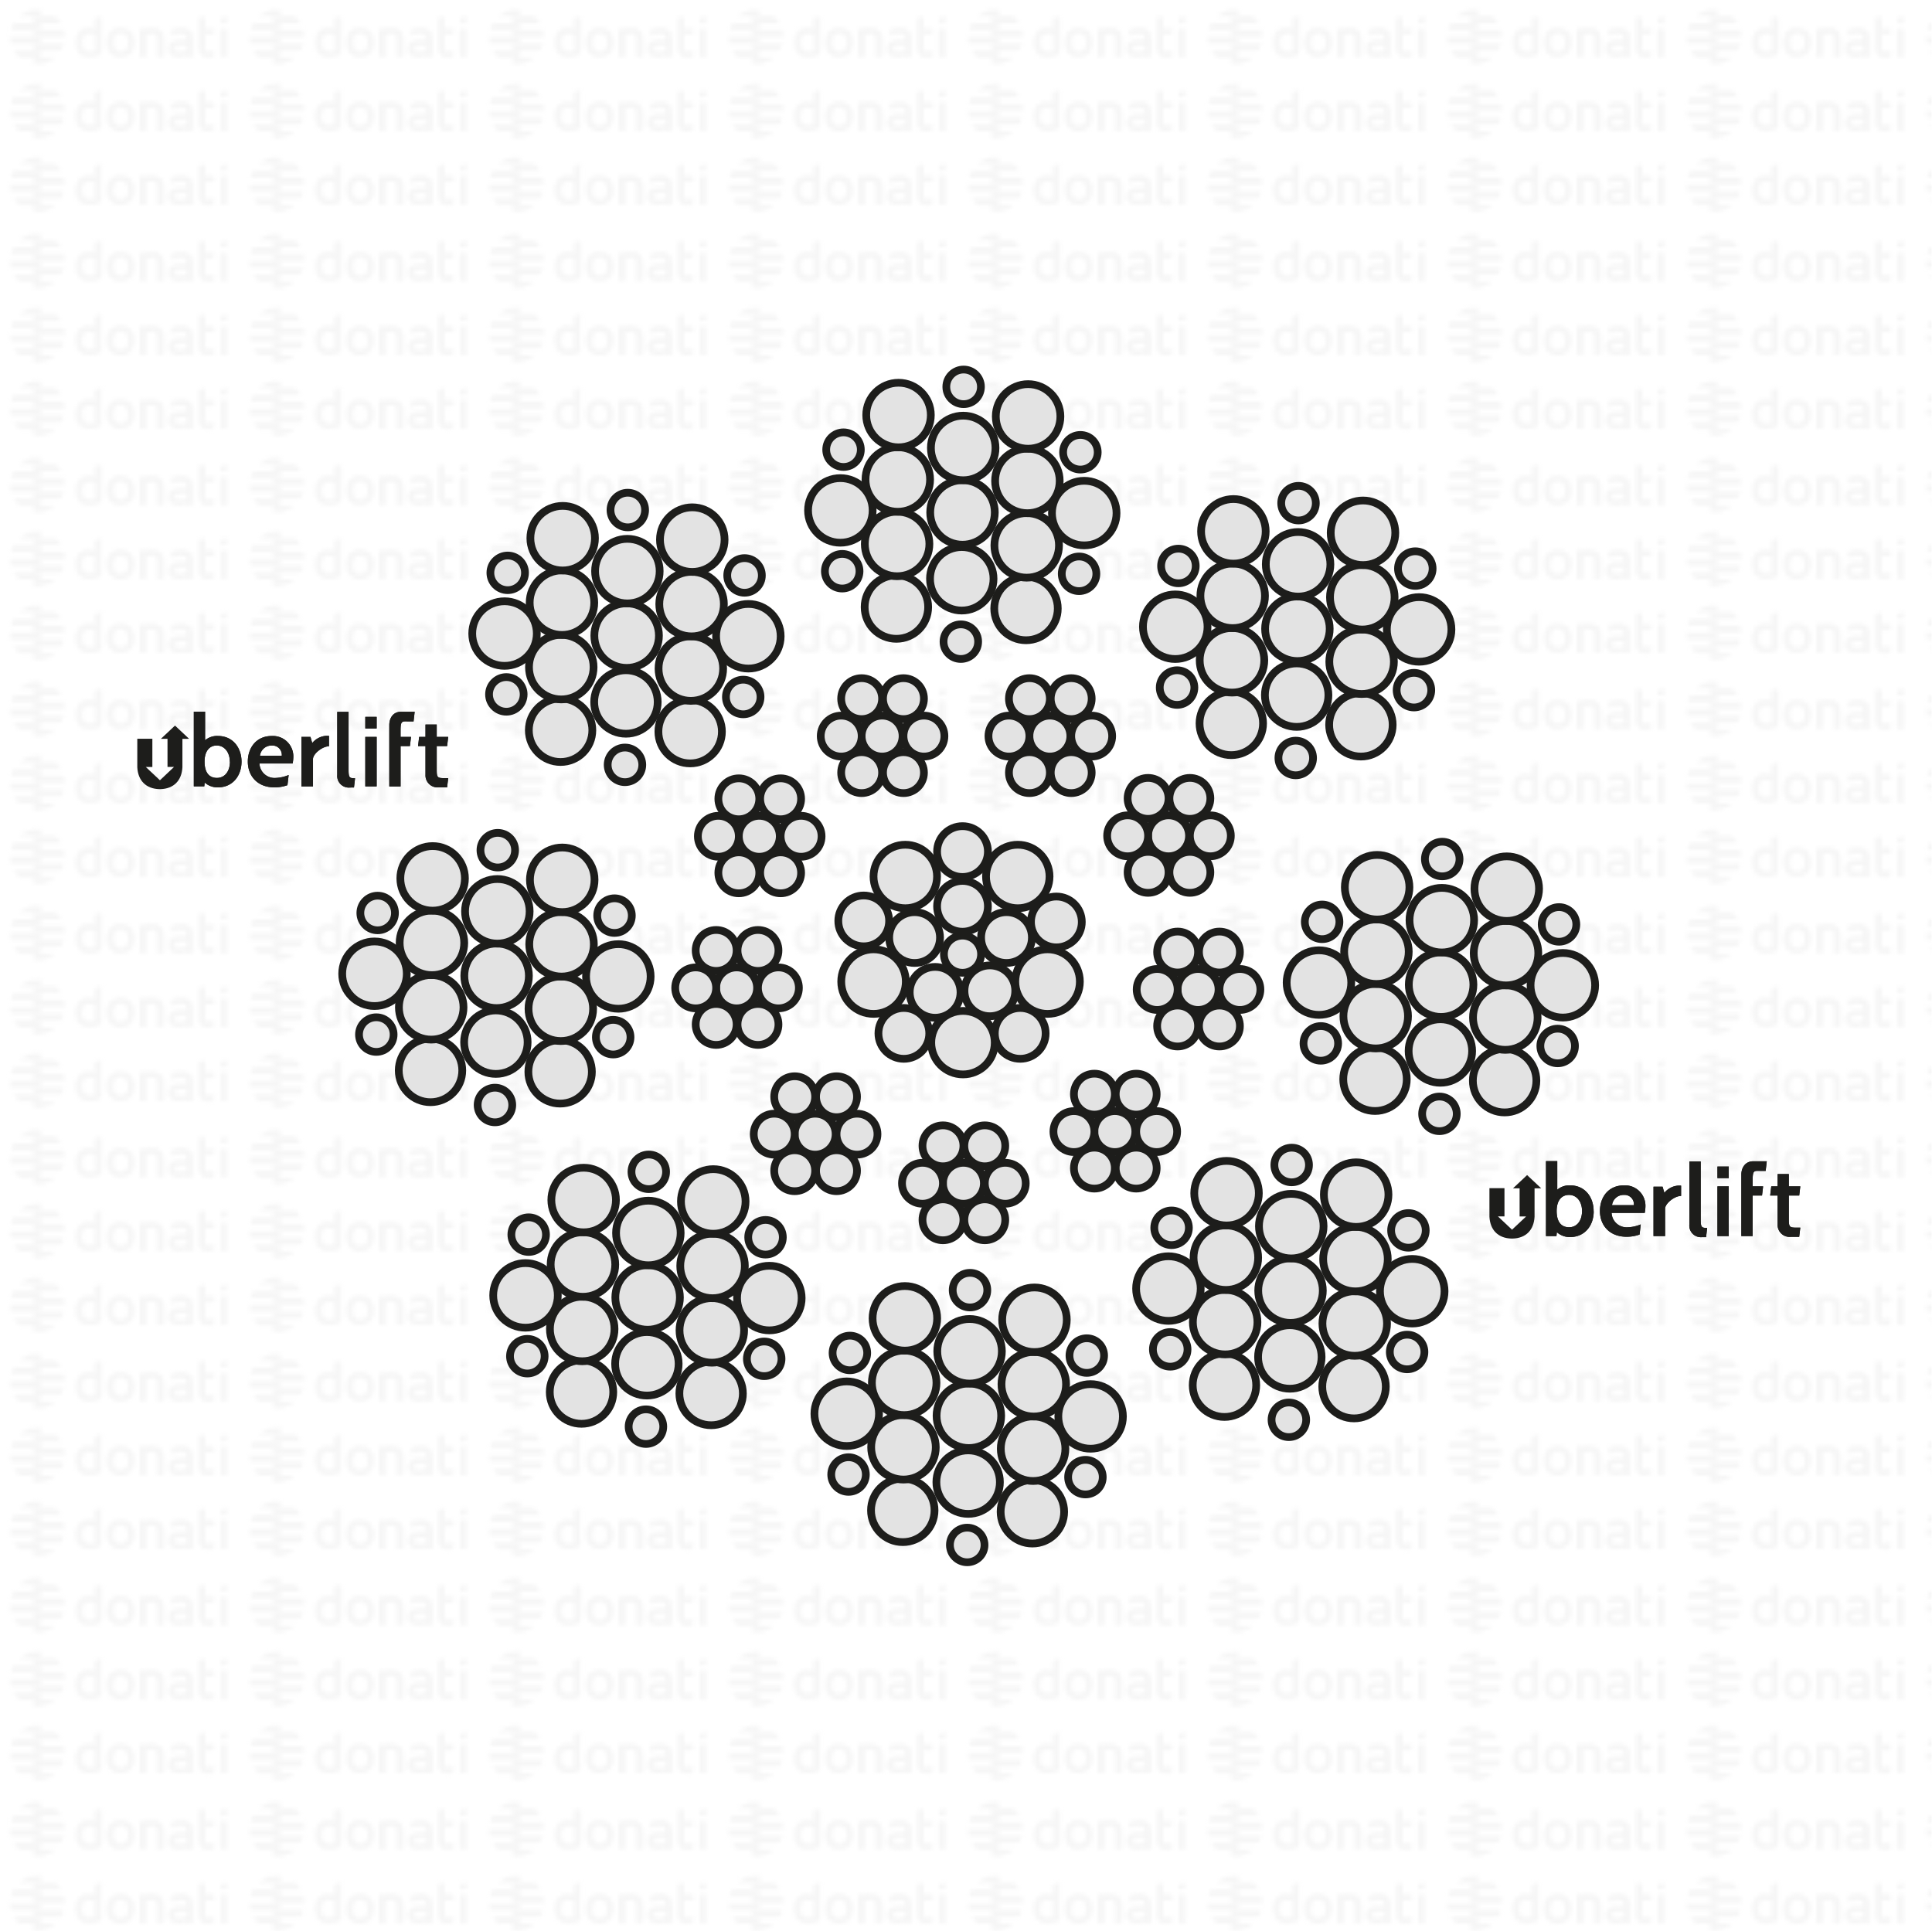 <svg xmlns="http://www.w3.org/2000/svg" xmlns:xlink="http://www.w3.org/1999/xlink" viewBox="0 0 500.11 500"><defs><style>.cls-1{fill:none;}.cls-2{fill:#f6f6f6;}.cls-3{fill:url(#DONATI_WATERMARK);}.cls-4{fill:#e3e3e3;stroke:#1d1d1b;stroke-miterlimit:10;stroke-width:2px;}.cls-5{fill:#1d1d1b;}</style><pattern id="DONATI_WATERMARK" data-name="DONATI WATERMARK" x="0.11" width="61.14" height="57.34" patternUnits="userSpaceOnUse" viewBox="0 0 61.14 57.34"><rect class="cls-1" width="61.14" height="57.34"/><polygon class="cls-2" points="8.55 51.31 8.55 51.31 9.43 51.31 10.57 51.31 10.57 51.31 9.43 51.31 8.55 51.31 8.55 51.31"/><polygon class="cls-2" points="8.55 53.08 8.55 53.08 9.23 53.08 10.57 53.08 10.57 53.08 9.23 53.08 8.55 53.08 8.55 53.08"/><polygon class="cls-2" points="10.57 44.26 10.57 44.26 9.69 44.26 8.55 44.26 8.55 44.26 9.69 44.26 10.57 44.26 10.57 44.26"/><path class="cls-2" d="M57,44.21V42.86l1.69-.33v1.68Zm1.69,1.41V53h-1.7V45.62ZM53,47.12v3.43a1.2,1.2,0,0,0,.14.76.82.82,0,0,0,.69.22,5.65,5.65,0,0,0,1.22-.2l.22,0v1.6a7.58,7.58,0,0,1-1.57.23c-1.56,0-2.38-.9-2.38-2.59V42.86L53,42.53v3.08h2.28v1.51ZM49.82,53H48.19v-.27l-.24.06a8.27,8.27,0,0,1-1.86.3c-1.61,0-2.6-.85-2.6-2.22,0-1.08.55-2.37,3.21-2.37h1.47v-.46c0-.76-.39-1.09-1.28-1.09a8.18,8.18,0,0,0-2.13.38l-.56.16v-1.6l.21-.06A8.73,8.73,0,0,1,47,45.42c1.82,0,2.86.95,2.86,2.62v2.74h0V53Zm-1.64-1.72V50h-1.6c-1.24,0-1.4.48-1.4.9s.11.8,1.1.8a6.43,6.43,0,0,0,1.39-.21l.51-.13ZM40.57,53v-4.7c0-.92-.41-1.32-1.35-1.32a5.76,5.76,0,0,0-1.49.21V53H36V45.6h1.64a8,8,0,0,1,1.65-.17c1.88,0,3,1,3,2.77V53Zm-5.88-3.77c0,2.37-1.39,3.85-3.62,3.85s-3.56-1.48-3.56-3.85,1.38-3.84,3.61-3.84,3.57,1.47,3.57,3.84Zm-1.73,0c0-1.53-.67-2.37-1.89-2.37-1.52,0-1.84,1.29-1.84,2.37s.33,2.38,1.89,2.38S33,50.34,33,49.26Zm-6.8,2.28a1.16,1.16,0,0,1-1,1.22,8,8,0,0,1-2.25.32c-2.17,0-3.47-1.42-3.47-3.79s1.24-3.84,3.4-3.84a5.54,5.54,0,0,1,1.62.29V42.86l.19,0,.61-.12.6-.11.29-.06v9Zm-1.69-.19V47.26A7,7,0,0,0,23,47c-1.23,0-1.83.75-1.83,2.27s.63,2.28,1.87,2.28a6,6,0,0,0,1.46-.2ZM10.63,47.79H8.55V46h7.84a6.92,6.92,0,0,1,.22,1.77Zm.75-3.53H8.55V42.49h5.67a7.07,7.07,0,0,1,1.45,1.77ZM9.89,49.55h6.5a7,7,0,0,1-.72,1.76H8.55V49.55Zm0,3.53h4.34a7,7,0,0,1-3.65,1.68h-.08a5.74,5.74,0,0,1-.93.07,7.79,7.79,0,0,1-1-.07h0V53.08Z"/><path class="cls-2" d="M9.88,53.08h-5a7.17,7.17,0,0,1-1.44-1.76h7.12v1.76Zm0-3.53H2.72a7.25,7.25,0,0,1-.22-1.76h8.07v1.76ZM9.22,46H2.72a6.82,6.82,0,0,1,.73-1.76h7.12V46Zm0-3.53H4.89a7.11,7.11,0,0,1,3.66-1.68h.07a7.3,7.3,0,0,1,.94-.07,7.93,7.93,0,0,1,1,.07h0v1.68Z"/><polygon class="cls-2" points="8.55 32.2 8.55 32.2 9.43 32.2 10.57 32.2 10.57 32.2 9.43 32.2 8.55 32.2 8.55 32.2"/><polygon class="cls-2" points="8.55 33.96 8.55 33.97 9.23 33.97 10.57 33.97 10.57 33.96 9.23 33.96 8.55 33.96 8.55 33.96"/><polygon class="cls-2" points="10.57 25.14 10.57 25.14 9.69 25.14 8.55 25.14 8.55 25.14 9.69 25.14 10.57 25.14 10.57 25.14"/><path class="cls-2" d="M57,25.09V23.74l1.69-.32v1.67Zm1.69,1.42v7.4h-1.7v-7.4ZM53,28v3.44a1.22,1.22,0,0,0,.14.76.85.85,0,0,0,.69.22,5.65,5.65,0,0,0,1.22-.2l.22,0v1.59A7.58,7.58,0,0,1,53.7,34c-1.56,0-2.38-.89-2.38-2.59V23.74L53,23.42v3.07h2.28V28Zm-3.19,5.91H48.19v-.27L48,33.7a8.27,8.27,0,0,1-1.86.3c-1.61,0-2.6-.84-2.6-2.21,0-1.08.55-2.37,3.21-2.37h1.47V29c0-.76-.39-1.1-1.28-1.1a8.63,8.63,0,0,0-2.13.38l-.56.17v-1.6l.21-.06A8.79,8.79,0,0,1,47,26.3c1.82,0,2.86,1,2.86,2.63v2.73h0v2.25ZM48.18,32.2V30.84h-1.6c-1.24,0-1.4.48-1.4.9s.11.79,1.1.79a6.43,6.43,0,0,0,1.39-.21l.51-.12Zm-7.61,1.71v-4.7c0-.92-.41-1.31-1.35-1.31a5.76,5.76,0,0,0-1.49.21v5.8H36V26.49h1.64a7.39,7.39,0,0,1,1.65-.17c1.88,0,3,1,3,2.77v4.81Zm-5.88-3.76c0,2.37-1.39,3.84-3.62,3.84s-3.56-1.47-3.56-3.84,1.38-3.85,3.61-3.85,3.57,1.47,3.57,3.85Zm-1.73,0c0-1.54-.67-2.38-1.89-2.38-1.52,0-1.84,1.29-1.84,2.38s.33,2.37,1.89,2.37S33,31.23,33,30.15Zm-6.8,2.27a1.16,1.16,0,0,1-1,1.23,8.39,8.39,0,0,1-2.25.32c-2.17,0-3.47-1.42-3.47-3.8s1.24-3.83,3.4-3.83a5.47,5.47,0,0,1,1.62.28V23.74l.19,0,.61-.12.6-.12.29,0v9Zm-1.69-.19V28.15a7,7,0,0,0-1.5-.26c-1.23,0-1.83.74-1.83,2.27s.63,2.27,1.87,2.27a5.52,5.52,0,0,0,1.46-.2ZM10.63,28.67H8.55V26.91h7.84a6.79,6.79,0,0,1,.22,1.76Zm.75-3.53H8.55V23.38h5.67a7,7,0,0,1,1.45,1.76Zm-1.49,5.3h6.5a7.32,7.32,0,0,1-.72,1.76H8.55V30.44Zm0,3.53h4.34a7,7,0,0,1-3.65,1.68h-.08a7.14,7.14,0,0,1-.93.07,6.27,6.27,0,0,1-1-.08h0V34Z"/><path class="cls-2" d="M9.88,34h-5A7,7,0,0,1,3.45,32.2h7.12V34Zm0-3.52H2.72a7.4,7.4,0,0,1-.22-1.77h8.07v1.77Zm-.67-3.53H2.72a6.88,6.88,0,0,1,.73-1.77h7.12v1.77Zm0-3.53H4.89a7,7,0,0,1,3.66-1.69h.07a7.3,7.3,0,0,1,.94-.07,7.93,7.93,0,0,1,1,.08h0v1.69Z"/><polygon class="cls-2" points="8.55 13.09 8.55 13.09 9.43 13.09 10.57 13.09 10.57 13.09 9.43 13.09 8.55 13.09 8.55 13.09"/><polygon class="cls-2" points="8.55 14.85 8.55 14.85 9.23 14.85 10.57 14.85 10.57 14.85 9.23 14.85 8.55 14.85 8.55 14.85"/><polygon class="cls-2" points="10.57 6.03 10.57 6.03 9.69 6.03 8.55 6.03 8.55 6.03 9.69 6.03 10.57 6.03 10.57 6.03"/><path class="cls-2" d="M57,6V4.63l1.69-.33V6ZM58.64,7.4v7.4h-1.7V7.4ZM53,8.89v3.43a1.2,1.2,0,0,0,.14.76.83.83,0,0,0,.69.23,5.89,5.89,0,0,0,1.22-.21l.22,0v1.6a7.58,7.58,0,0,1-1.57.23c-1.56,0-2.38-.9-2.38-2.59V4.63L53,4.3V7.38h2.28V8.89ZM49.82,14.8H48.19v-.27l-.24.06a8.27,8.27,0,0,1-1.86.3c-1.61,0-2.6-.85-2.6-2.22,0-1.08.55-2.37,3.21-2.37h1.47V9.84c0-.76-.39-1.09-1.28-1.09a8.18,8.18,0,0,0-2.13.38l-.56.16V7.7l.21-.06A8.46,8.46,0,0,1,47,7.19c1.82,0,2.86,1,2.86,2.63v2.73h0V14.8Zm-1.64-1.72V11.72h-1.6c-1.24,0-1.4.48-1.4.9s.11.8,1.1.8a6.43,6.43,0,0,0,1.39-.21l.51-.13ZM40.57,14.8V10.1c0-.92-.41-1.31-1.35-1.31a5.61,5.61,0,0,0-1.49.2V14.8H36V7.37h1.64v0a7.5,7.5,0,0,1,1.65-.18c1.88,0,3,1,3,2.77V14.8ZM34.69,11c0,2.37-1.39,3.85-3.62,3.85S27.51,13.4,27.51,11s1.38-3.84,3.61-3.84S34.69,8.66,34.69,11ZM33,11c0-1.53-.67-2.37-1.89-2.37-1.52,0-1.84,1.29-1.84,2.37s.33,2.38,1.89,2.38S33,12.12,33,11Zm-6.8,2.28a1.15,1.15,0,0,1-1,1.22,8,8,0,0,1-2.25.32c-2.17,0-3.47-1.42-3.47-3.79s1.24-3.84,3.4-3.84a5.54,5.54,0,0,1,1.62.29V4.63l.19,0,.61-.12.6-.11.29-.06v9Zm-1.69-.19V9A7,7,0,0,0,23,8.77c-1.23,0-1.83.75-1.83,2.27s.63,2.28,1.87,2.28a6,6,0,0,0,1.46-.2ZM10.63,9.56H8.55V7.79h7.84a6.92,6.92,0,0,1,.22,1.77ZM11.38,6H8.55V4.26h5.67A7.07,7.07,0,0,1,15.67,6ZM9.89,11.32h6.5a7.23,7.23,0,0,1-.72,1.77H8.55V11.32Zm0,3.53h4.34a7,7,0,0,1-3.65,1.68h-.08a5.74,5.74,0,0,1-.93.06,6.28,6.28,0,0,1-1-.07h0V14.85Z"/><path class="cls-2" d="M9.88,14.85h-5a7,7,0,0,1-1.44-1.76h7.12v1.76Zm0-3.53H2.72A7.25,7.25,0,0,1,2.5,9.56h8.07v1.76ZM9.22,7.79H2.72A7,7,0,0,1,3.45,6h7.12V7.79Zm0-3.53H4.89A7.11,7.11,0,0,1,8.55,2.58h.07a7.3,7.3,0,0,1,.94-.07,7.93,7.93,0,0,1,1,.07h0V4.26Z"/></pattern></defs><g id="Livello_1" data-name="Livello 1"><rect class="cls-3" width="500" height="500"/></g><g id="Livello_2" data-name="Livello 2"><circle class="cls-4" cx="260.22" cy="306.33" r="5.3"/><circle class="cls-4" cx="244.09" cy="315.79" r="5.3"/><circle class="cls-4" cx="254.92" cy="315.79" r="5.3"/><circle class="cls-4" cx="249.39" cy="306.33" r="5.3"/><circle class="cls-4" cx="244.09" cy="296.64" r="5.3"/><circle class="cls-4" cx="254.92" cy="296.64" r="5.3"/><circle class="cls-4" cx="238.79" cy="306.33" r="5.3"/><circle class="cls-4" cx="221.84" cy="293.62" r="5.3"/><circle class="cls-4" cx="205.71" cy="303.08" r="5.3"/><circle class="cls-4" cx="216.54" cy="303.08" r="5.3"/><circle class="cls-4" cx="211.01" cy="293.62" r="5.3"/><circle class="cls-4" cx="205.71" cy="283.93" r="5.3"/><circle class="cls-4" cx="216.54" cy="283.93" r="5.3"/><circle class="cls-4" cx="200.41" cy="293.62" r="5.3"/><circle class="cls-4" cx="201.5" cy="255.75" r="5.3"/><circle class="cls-4" cx="185.38" cy="265.21" r="5.3"/><circle class="cls-4" cx="196.21" cy="265.21" r="5.3"/><circle class="cls-4" cx="190.68" cy="255.75" r="5.3"/><circle class="cls-4" cx="185.38" cy="246.06" r="5.3"/><circle class="cls-4" cx="196.21" cy="246.06" r="5.3"/><circle class="cls-4" cx="180.08" cy="255.75" r="5.3"/><circle class="cls-4" cx="207.37" cy="216.5" r="5.3"/><circle class="cls-4" cx="191.25" cy="225.96" r="5.3"/><circle class="cls-4" cx="202.07" cy="225.96" r="5.3"/><circle class="cls-4" cx="196.55" cy="216.5" r="5.3"/><circle class="cls-4" cx="191.25" cy="206.8" r="5.3"/><circle class="cls-4" cx="202.07" cy="206.8" r="5.3"/><circle class="cls-4" cx="185.95" cy="216.5" r="5.3"/><circle class="cls-4" cx="320.96" cy="256.16" r="5.3"/><circle class="cls-4" cx="304.83" cy="265.62" r="5.3"/><circle class="cls-4" cx="315.66" cy="265.62" r="5.3"/><circle class="cls-4" cx="310.13" cy="256.16" r="5.3"/><circle class="cls-4" cx="304.83" cy="246.47" r="5.3"/><circle class="cls-4" cx="315.66" cy="246.47" r="5.3"/><circle class="cls-4" cx="299.54" cy="256.16" r="5.3"/><circle class="cls-4" cx="299.41" cy="292.95" r="5.3"/><circle class="cls-4" cx="283.29" cy="302.41" r="5.3"/><circle class="cls-4" cx="294.11" cy="302.41" r="5.3"/><circle class="cls-4" cx="288.59" cy="292.95" r="5.3"/><circle class="cls-4" cx="283.29" cy="283.26" r="5.3"/><circle class="cls-4" cx="294.11" cy="283.26" r="5.3"/><circle class="cls-4" cx="277.99" cy="292.95" r="5.3"/><circle class="cls-4" cx="239.17" cy="190.56" r="5.3"/><circle class="cls-4" cx="223.04" cy="200.02" r="5.3"/><circle class="cls-4" cx="233.87" cy="200.02" r="5.3"/><circle class="cls-4" cx="228.34" cy="190.56" r="5.3"/><circle class="cls-4" cx="223.04" cy="180.87" r="5.3"/><circle class="cls-4" cx="233.87" cy="180.87" r="5.3"/><circle class="cls-4" cx="217.75" cy="190.56" r="5.3"/><circle class="cls-4" cx="282.59" cy="190.56" r="5.3"/><circle class="cls-4" cx="266.47" cy="200.02" r="5.3"/><circle class="cls-4" cx="277.29" cy="200.02" r="5.3"/><circle class="cls-4" cx="271.77" cy="190.56" r="5.3"/><circle class="cls-4" cx="266.47" cy="180.87" r="5.3"/><circle class="cls-4" cx="277.29" cy="180.87" r="5.3"/><circle class="cls-4" cx="261.17" cy="190.56" r="5.3"/><circle class="cls-4" cx="313.31" cy="216.38" r="5.3"/><circle class="cls-4" cx="297.19" cy="225.84" r="5.3"/><circle class="cls-4" cx="308.01" cy="225.84" r="5.3"/><circle class="cls-4" cx="302.49" cy="216.38" r="5.3"/><circle class="cls-4" cx="297.19" cy="206.69" r="5.3"/><circle class="cls-4" cx="308.01" cy="206.69" r="5.3"/><circle class="cls-4" cx="291.89" cy="216.38" r="5.3"/><circle class="cls-4" cx="234.34" cy="226.91" r="8.22"/><circle class="cls-4" cx="249.28" cy="269.93" r="8.22"/><circle class="cls-4" cx="226.12" cy="254.12" r="8.36"/><circle class="cls-4" cx="223.58" cy="238.41" r="6.58"/><circle class="cls-4" cx="236.75" cy="242.72" r="6.58"/><circle class="cls-4" cx="249.15" cy="234.63" r="6.58"/><circle class="cls-4" cx="249.15" cy="220.46" r="6.58"/><circle class="cls-4" cx="242.06" cy="256.9" r="6.58"/><circle class="cls-4" cx="233.97" cy="267.53" r="6.58"/><circle class="cls-4" cx="263.46" cy="226.91" r="8.22"/><circle class="cls-4" cx="271.17" cy="254.12" r="8.36"/><circle class="cls-4" cx="273.45" cy="238.68" r="6.58"/><circle class="cls-4" cx="260.54" cy="242.72" r="6.58"/><circle class="cls-4" cx="256.23" cy="256.51" r="6.58"/><circle class="cls-4" cx="264.09" cy="267.53" r="6.58"/><circle class="cls-4" cx="249.15" cy="247.03" r="4.81"/><circle class="cls-4" cx="248.96" cy="149.84" r="8.22"/><circle class="cls-4" cx="249.15" cy="132.66" r="8.36"/><circle class="cls-4" cx="249.33" cy="115.97" r="8.36"/><circle class="cls-4" cx="232.04" cy="157.16" r="8.22"/><circle class="cls-4" cx="232.22" cy="140.82" r="8.36"/><circle class="cls-4" cx="232.4" cy="124.13" r="8.36"/><circle class="cls-4" cx="232.59" cy="107.45" r="8.36"/><circle class="cls-4" cx="265.59" cy="157.53" r="8.22"/><circle class="cls-4" cx="265.77" cy="141.19" r="8.36"/><circle class="cls-4" cx="265.95" cy="124.5" r="8.36"/><circle class="cls-4" cx="266.13" cy="107.81" r="8.36"/><circle class="cls-4" cx="249.44" cy="100.15" r="4.48"/><circle class="cls-4" cx="218.35" cy="116.41" r="4.48"/><circle class="cls-4" cx="279.67" cy="117.08" r="4.48"/><circle class="cls-4" cx="279.32" cy="148.55" r="4.48"/><circle class="cls-4" cx="218.01" cy="147.88" r="4.48"/><circle class="cls-4" cx="248.72" cy="166.12" r="4.48"/><circle class="cls-4" cx="217.53" cy="132.14" r="8.36"/><circle class="cls-4" cx="280.66" cy="132.83" r="8.36"/><circle class="cls-4" cx="335.65" cy="179.96" r="8.22"/><circle class="cls-4" cx="335.84" cy="162.78" r="8.36"/><circle class="cls-4" cx="336.02" cy="146.09" r="8.36"/><circle class="cls-4" cx="318.73" cy="187.27" r="8.22"/><circle class="cls-4" cx="318.91" cy="170.94" r="8.36"/><circle class="cls-4" cx="319.09" cy="154.25" r="8.36"/><circle class="cls-4" cx="319.27" cy="137.56" r="8.36"/><circle class="cls-4" cx="352.28" cy="187.64" r="8.22"/><circle class="cls-4" cx="352.46" cy="171.31" r="8.36"/><circle class="cls-4" cx="352.64" cy="154.62" r="8.36"/><circle class="cls-4" cx="352.82" cy="137.93" r="8.36"/><circle class="cls-4" cx="336.13" cy="130.26" r="4.48"/><circle class="cls-4" cx="305.04" cy="146.52" r="4.48"/><circle class="cls-4" cx="366.36" cy="147.2" r="4.48"/><circle class="cls-4" cx="366.01" cy="178.67" r="4.48"/><circle class="cls-4" cx="304.69" cy="178" r="4.48"/><circle class="cls-4" cx="335.41" cy="196.23" r="4.48"/><circle class="cls-4" cx="304.22" cy="162.25" r="8.36"/><circle class="cls-4" cx="367.35" cy="162.95" r="8.36"/><circle class="cls-4" cx="372.85" cy="272.09" r="8.22"/><circle class="cls-4" cx="373.04" cy="254.91" r="8.36"/><circle class="cls-4" cx="373.22" cy="238.22" r="8.36"/><circle class="cls-4" cx="355.93" cy="279.4" r="8.22"/><circle class="cls-4" cx="356.11" cy="263.07" r="8.36"/><circle class="cls-4" cx="356.3" cy="246.38" r="8.36"/><circle class="cls-4" cx="356.48" cy="229.69" r="8.36"/><circle class="cls-4" cx="389.48" cy="279.77" r="8.22"/><circle class="cls-4" cx="389.66" cy="263.43" r="8.36"/><circle class="cls-4" cx="389.84" cy="246.75" r="8.36"/><circle class="cls-4" cx="390.03" cy="230.06" r="8.36"/><circle class="cls-4" cx="373.33" cy="222.39" r="4.48"/><circle class="cls-4" cx="342.24" cy="238.65" r="4.48"/><circle class="cls-4" cx="403.56" cy="239.32" r="4.48"/><circle class="cls-4" cx="403.21" cy="270.79" r="4.48"/><circle class="cls-4" cx="341.9" cy="270.12" r="4.48"/><circle class="cls-4" cx="372.61" cy="288.36" r="4.48"/><circle class="cls-4" cx="341.42" cy="254.38" r="8.36"/><circle class="cls-4" cx="404.55" cy="255.07" r="8.36"/><circle class="cls-4" cx="333.88" cy="351.3" r="8.22"/><circle class="cls-4" cx="334.06" cy="334.12" r="8.36"/><circle class="cls-4" cx="334.25" cy="317.43" r="8.36"/><circle class="cls-4" cx="316.96" cy="358.61" r="8.22"/><circle class="cls-4" cx="317.14" cy="342.28" r="8.36"/><circle class="cls-4" cx="317.32" cy="325.59" r="8.36"/><circle class="cls-4" cx="317.5" cy="308.9" r="8.36"/><circle class="cls-4" cx="350.5" cy="358.98" r="8.22"/><circle class="cls-4" cx="350.68" cy="342.64" r="8.36"/><circle class="cls-4" cx="350.87" cy="325.96" r="8.36"/><circle class="cls-4" cx="351.05" cy="309.27" r="8.36"/><circle class="cls-4" cx="334.36" cy="301.6" r="4.48"/><circle class="cls-4" cx="303.27" cy="317.86" r="4.48"/><circle class="cls-4" cx="364.58" cy="318.53" r="4.48"/><circle class="cls-4" cx="364.24" cy="350.01" r="4.48"/><circle class="cls-4" cx="302.92" cy="349.33" r="4.48"/><circle class="cls-4" cx="333.63" cy="367.57" r="4.48"/><circle class="cls-4" cx="302.45" cy="333.59" r="8.36"/><circle class="cls-4" cx="365.57" cy="334.28" r="8.36"/><circle class="cls-4" cx="250.61" cy="383.7" r="8.22"/><circle class="cls-4" cx="250.8" cy="366.52" r="8.36"/><circle class="cls-4" cx="250.98" cy="349.83" r="8.36"/><circle class="cls-4" cx="233.69" cy="391.01" r="8.22"/><circle class="cls-4" cx="233.87" cy="374.68" r="8.36"/><circle class="cls-4" cx="234.05" cy="357.99" r="8.36"/><circle class="cls-4" cx="234.23" cy="341.3" r="8.36"/><circle class="cls-4" cx="267.24" cy="391.38" r="8.22"/><circle class="cls-4" cx="267.42" cy="375.05" r="8.36"/><circle class="cls-4" cx="267.6" cy="358.36" r="8.36"/><circle class="cls-4" cx="267.78" cy="341.67" r="8.36"/><circle class="cls-4" cx="251.09" cy="334" r="4.48"/><circle class="cls-4" cx="220" cy="350.26" r="4.48"/><circle class="cls-4" cx="281.32" cy="350.94" r="4.48"/><circle class="cls-4" cx="280.97" cy="382.41" r="4.48"/><circle class="cls-4" cx="219.65" cy="381.74" r="4.48"/><circle class="cls-4" cx="250.37" cy="399.97" r="4.48"/><circle class="cls-4" cx="219.18" cy="365.99" r="8.36"/><circle class="cls-4" cx="282.31" cy="366.69" r="8.36"/><circle class="cls-4" cx="167.45" cy="353.07" r="8.22"/><circle class="cls-4" cx="167.64" cy="335.89" r="8.36"/><circle class="cls-4" cx="167.83" cy="319.2" r="8.36"/><circle class="cls-4" cx="150.53" cy="360.38" r="8.22"/><circle class="cls-4" cx="150.71" cy="344.05" r="8.36"/><circle class="cls-4" cx="150.9" cy="327.36" r="8.36"/><circle class="cls-4" cx="151.08" cy="310.67" r="8.36"/><circle class="cls-4" cx="184.08" cy="360.75" r="8.22"/><circle class="cls-4" cx="184.26" cy="344.42" r="8.36"/><circle class="cls-4" cx="184.45" cy="327.73" r="8.36"/><circle class="cls-4" cx="184.63" cy="311.04" r="8.36"/><circle class="cls-4" cx="167.94" cy="303.37" r="4.48"/><circle class="cls-4" cx="136.85" cy="319.63" r="4.48"/><circle class="cls-4" cx="198.16" cy="320.31" r="4.48"/><circle class="cls-4" cx="197.82" cy="351.78" r="4.48"/><circle class="cls-4" cx="136.5" cy="351.1" r="4.48"/><circle class="cls-4" cx="167.21" cy="369.34" r="4.48"/><circle class="cls-4" cx="136.03" cy="335.36" r="8.36"/><circle class="cls-4" cx="199.15" cy="336.05" r="8.36"/><circle class="cls-4" cx="128.36" cy="269.8" r="8.22"/><circle class="cls-4" cx="128.55" cy="252.62" r="8.36"/><circle class="cls-4" cx="128.74" cy="235.93" r="8.36"/><circle class="cls-4" cx="111.44" cy="277.12" r="8.22"/><circle class="cls-4" cx="111.62" cy="260.78" r="8.36"/><circle class="cls-4" cx="111.81" cy="244.09" r="8.36"/><circle class="cls-4" cx="111.99" cy="227.4" r="8.36"/><circle class="cls-4" cx="144.99" cy="277.48" r="8.22"/><circle class="cls-4" cx="145.17" cy="261.15" r="8.36"/><circle class="cls-4" cx="145.36" cy="244.46" r="8.36"/><circle class="cls-4" cx="145.54" cy="227.77" r="8.36"/><circle class="cls-4" cx="128.85" cy="220.1" r="4.48"/><circle class="cls-4" cx="97.76" cy="236.36" r="4.48"/><circle class="cls-4" cx="159.07" cy="237.04" r="4.48"/><circle class="cls-4" cx="158.73" cy="268.51" r="4.48"/><circle class="cls-4" cx="97.41" cy="267.84" r="4.48"/><circle class="cls-4" cx="128.12" cy="286.07" r="4.48"/><circle class="cls-4" cx="96.94" cy="252.09" r="8.36"/><circle class="cls-4" cx="160.06" cy="252.79" r="8.36"/><circle class="cls-4" cx="162.03" cy="181.73" r="8.22"/><circle class="cls-4" cx="162.21" cy="164.55" r="8.36"/><circle class="cls-4" cx="162.4" cy="147.86" r="8.36"/><circle class="cls-4" cx="145.11" cy="189.05" r="8.22"/><circle class="cls-4" cx="145.29" cy="172.71" r="8.36"/><circle class="cls-4" cx="145.47" cy="156.02" r="8.36"/><circle class="cls-4" cx="145.65" cy="139.33" r="8.36"/><circle class="cls-4" cx="178.65" cy="189.41" r="8.22"/><circle class="cls-4" cx="178.83" cy="173.08" r="8.36"/><circle class="cls-4" cx="179.02" cy="156.39" r="8.36"/><circle class="cls-4" cx="179.2" cy="139.7" r="8.36"/><circle class="cls-4" cx="162.51" cy="132.04" r="4.48"/><circle class="cls-4" cx="131.42" cy="148.3" r="4.48"/><circle class="cls-4" cx="192.73" cy="148.97" r="4.48"/><circle class="cls-4" cx="192.39" cy="180.44" r="4.48"/><circle class="cls-4" cx="131.07" cy="179.77" r="4.48"/><circle class="cls-4" cx="161.78" cy="198.01" r="4.48"/><circle class="cls-4" cx="130.6" cy="164.02" r="8.36"/><circle class="cls-4" cx="193.72" cy="164.72" r="8.36"/><rect class="cls-1" x="0.11" width="500" height="500"/><path class="cls-5" d="M115.94,190.77h-3v-3.2h-2.91v3.2h-1.64l-.28,2.38h1.92v7.42a3.12,3.12,0,0,0,3.4,3.27h2.19l.29-2.39h-.8c-2,0-2.17-.11-2.17-2.22v-6.08h2.69l.28-2.38Zm-9-4,.29-2.5h-3.57c-2,0-3,1.63-3,3.43v15.91h2.92V193.15H106l.21-1.76.07-.62h-2.7V189.1c0-1.91.18-2.35,1.21-2.35ZM94.45,203.59h2.94V190.77H94.45v12.82Zm0-15h2.94v-3H94.45v3Zm-2.93,15.28.28-2.39c-1.42,0-1.68-.11-1.68-2.19v-15H87.19v16.32a3,3,0,0,0,3.3,3.27ZM85.05,193.2v-2.71H84.4a5.1,5.1,0,0,0-3.69,1.88l-.45-1.6H77.91v12.82h3V196.5c0-1.33,2.42-3.3,4.15-3.3Zm-9.41,4.46a9.33,9.33,0,0,0,.18-1.6,5.29,5.29,0,0,0-5.6-5.52c-4,0-6.18,3.07-6.18,6.63s2.32,6.67,6.93,6.67a9.86,9.86,0,0,0,3.33-.57l.31-2.63a9.75,9.75,0,0,1-3.43.76,3.91,3.91,0,0,1-4.13-3.74Zm-2.81-2H67.18a3,3,0,0,1,3.1-2.65,2.42,2.42,0,0,1,2.55,2.65Zm-10.42,1.52c0-3.55-2.19-6.65-6.13-6.65a4.81,4.81,0,0,0-3.3,1.11v-7.4H50.06v19.34h2.71l.1-1a4.94,4.94,0,0,0,3.41,1.26c3.84,0,6.13-3,6.13-6.65Zm-3,0c0,2.43-1.26,4.21-3.38,4.21s-3.19-1.55-3.19-4.21S54.06,193,56,193s3.38,1.72,3.38,4.17Z" transform="translate(0.11 0)"/><path class="cls-5" d="M115.94,190.77h-3v-3.2h-2.91v3.2h-1.64l-.28,2.38h1.92v7.42a3.12,3.12,0,0,0,3.4,3.27h2.19l.29-2.39h-.8c-2,0-2.17-.11-2.17-2.22v-6.08h2.69l.28-2.38Zm-9-4,.29-2.5h-3.57c-2,0-3,1.63-3,3.43v15.91h2.92V193.15H106l.21-1.76.07-.62h-2.7V189.1c0-1.91.18-2.35,1.21-2.35ZM94.45,203.59h2.94V190.77H94.45v12.82Zm0-15h2.94v-3H94.45v3Zm-2.93,15.28.28-2.39c-1.42,0-1.68-.11-1.68-2.19v-15H87.19v16.32a3,3,0,0,0,3.3,3.27ZM85.05,193.2v-2.71H84.4a5.1,5.1,0,0,0-3.69,1.88l-.45-1.6H77.91v12.82h3V196.5c0-1.33,2.42-3.3,4.15-3.3Zm-9.41,4.46a9.33,9.33,0,0,0,.18-1.6,5.29,5.29,0,0,0-5.6-5.52c-4,0-6.18,3.07-6.18,6.63s2.32,6.67,6.93,6.67a9.86,9.86,0,0,0,3.33-.57l.31-2.63a9.75,9.75,0,0,1-3.43.76,3.91,3.91,0,0,1-4.13-3.74Zm-2.81-2H67.18a3,3,0,0,1,3.1-2.65,2.42,2.42,0,0,1,2.55,2.65Zm-10.42,1.52c0-3.55-2.19-6.65-6.13-6.65a4.81,4.81,0,0,0-3.3,1.11v-7.4H50.06v19.34h2.71l.1-1a4.94,4.94,0,0,0,3.41,1.26c3.84,0,6.13-3,6.13-6.65Zm-3,0c0,2.43-1.26,4.21-3.38,4.21s-3.19-1.55-3.19-4.21S54.06,193,56,193s3.38,1.72,3.38,4.17Z" transform="translate(0.11 0)"/><path class="cls-5" d="M48.84,191.27l-3.65-3.43-3.65,3.43h1.71v7.28h1.69L41.29,202l-3.65-3.43h1.69v-7.32h-3.9v7.39l0,0c.18,3.41,2.21,5.56,5.71,5.66h.26c3.5-.1,5.53-2.25,5.71-5.66l0,0v-7.35Z" transform="translate(0.11 0)"/><path class="cls-5" d="M465.94,307.14h-3v-3.2h-2.91v3.2h-1.64l-.28,2.37h1.92v7.43a3.12,3.12,0,0,0,3.4,3.27h2.19l.29-2.39h-.8c-2,0-2.17-.11-2.17-2.22v-6.09h2.69l.28-2.37Zm-9-4,.29-2.5H453.7c-2,0-3.05,1.62-3.05,3.43V320h2.92V309.51H456l.21-1.75.07-.62h-2.7v-1.67c0-1.91.18-2.35,1.21-2.35ZM444.46,320h2.93V307.14h-2.93V320Zm0-15h2.93v-3h-2.93v3Zm-2.94,15.28.28-2.39c-1.42,0-1.67-.11-1.67-2.2v-15h-2.94v16.32a3,3,0,0,0,3.3,3.27Zm-6.47-10.64v-2.71h-.65a5.08,5.08,0,0,0-3.68,1.88l-.46-1.6h-2.35V320h3v-7.09c0-1.33,2.42-3.3,4.15-3.3ZM425.64,314a9.33,9.33,0,0,0,.18-1.6,5.28,5.28,0,0,0-5.59-5.52c-4,0-6.19,3.07-6.19,6.63s2.32,6.67,6.93,6.67a9.86,9.86,0,0,0,3.33-.57l.31-2.63a9.64,9.64,0,0,1-3.43.75,3.9,3.9,0,0,1-4.12-3.73Zm-2.81-2h-5.65a3,3,0,0,1,3.1-2.65,2.42,2.42,0,0,1,2.55,2.65Zm-10.42,1.52c0-3.56-2.19-6.65-6.13-6.65A4.82,4.82,0,0,0,403,308v-7.4h-2.92V320h2.71l.1-1a5,5,0,0,0,3.41,1.26c3.84,0,6.13-3,6.13-6.65Zm-3,0c0,2.43-1.26,4.2-3.37,4.2s-3.2-1.54-3.2-4.2,1.21-4.17,3.2-4.17,3.37,1.72,3.37,4.17Z" transform="translate(0.11 0)"/><path class="cls-5" d="M465.94,307.14h-3v-3.2h-2.91v3.2h-1.64l-.28,2.37h1.92v7.43a3.12,3.12,0,0,0,3.4,3.27h2.19l.29-2.39h-.8c-2,0-2.17-.11-2.17-2.22v-6.09h2.69l.28-2.37Zm-9-4,.29-2.5H453.7c-2,0-3.05,1.62-3.05,3.43V320h2.92V309.51H456l.21-1.75.07-.62h-2.7v-1.67c0-1.91.18-2.35,1.21-2.35ZM444.46,320h2.93V307.14h-2.93V320Zm0-15h2.93v-3h-2.93v3Zm-2.94,15.28.28-2.39c-1.42,0-1.67-.11-1.67-2.2v-15h-2.94v16.32a3,3,0,0,0,3.3,3.27Zm-6.47-10.64v-2.71h-.65a5.08,5.08,0,0,0-3.68,1.88l-.46-1.6h-2.35V320h3v-7.09c0-1.33,2.42-3.3,4.15-3.3ZM425.64,314a9.33,9.33,0,0,0,.18-1.6,5.28,5.28,0,0,0-5.59-5.52c-4,0-6.19,3.07-6.19,6.63s2.32,6.67,6.93,6.67a9.86,9.86,0,0,0,3.33-.57l.31-2.63a9.64,9.64,0,0,1-3.43.75,3.9,3.9,0,0,1-4.12-3.73Zm-2.81-2h-5.65a3,3,0,0,1,3.1-2.65,2.42,2.42,0,0,1,2.55,2.65Zm-10.42,1.52c0-3.56-2.19-6.65-6.13-6.65A4.82,4.82,0,0,0,403,308v-7.4h-2.92V320h2.71l.1-1a5,5,0,0,0,3.41,1.26c3.84,0,6.13-3,6.13-6.65Zm-3,0c0,2.43-1.26,4.2-3.37,4.2s-3.2-1.54-3.2-4.2,1.21-4.17,3.2-4.17,3.37,1.72,3.37,4.17Z" transform="translate(0.11 0)"/><path class="cls-5" d="M398.84,307.64l-3.65-3.43-3.65,3.43h1.71v7.28h1.69l-3.65,3.43-3.65-3.44h1.69V307.6h-3.89V315c.18,3.41,2.21,5.56,5.71,5.65h.26c3.51-.09,5.53-2.24,5.71-5.65l0,0v-7.35Z" transform="translate(0.11 0)"/></g></svg>
